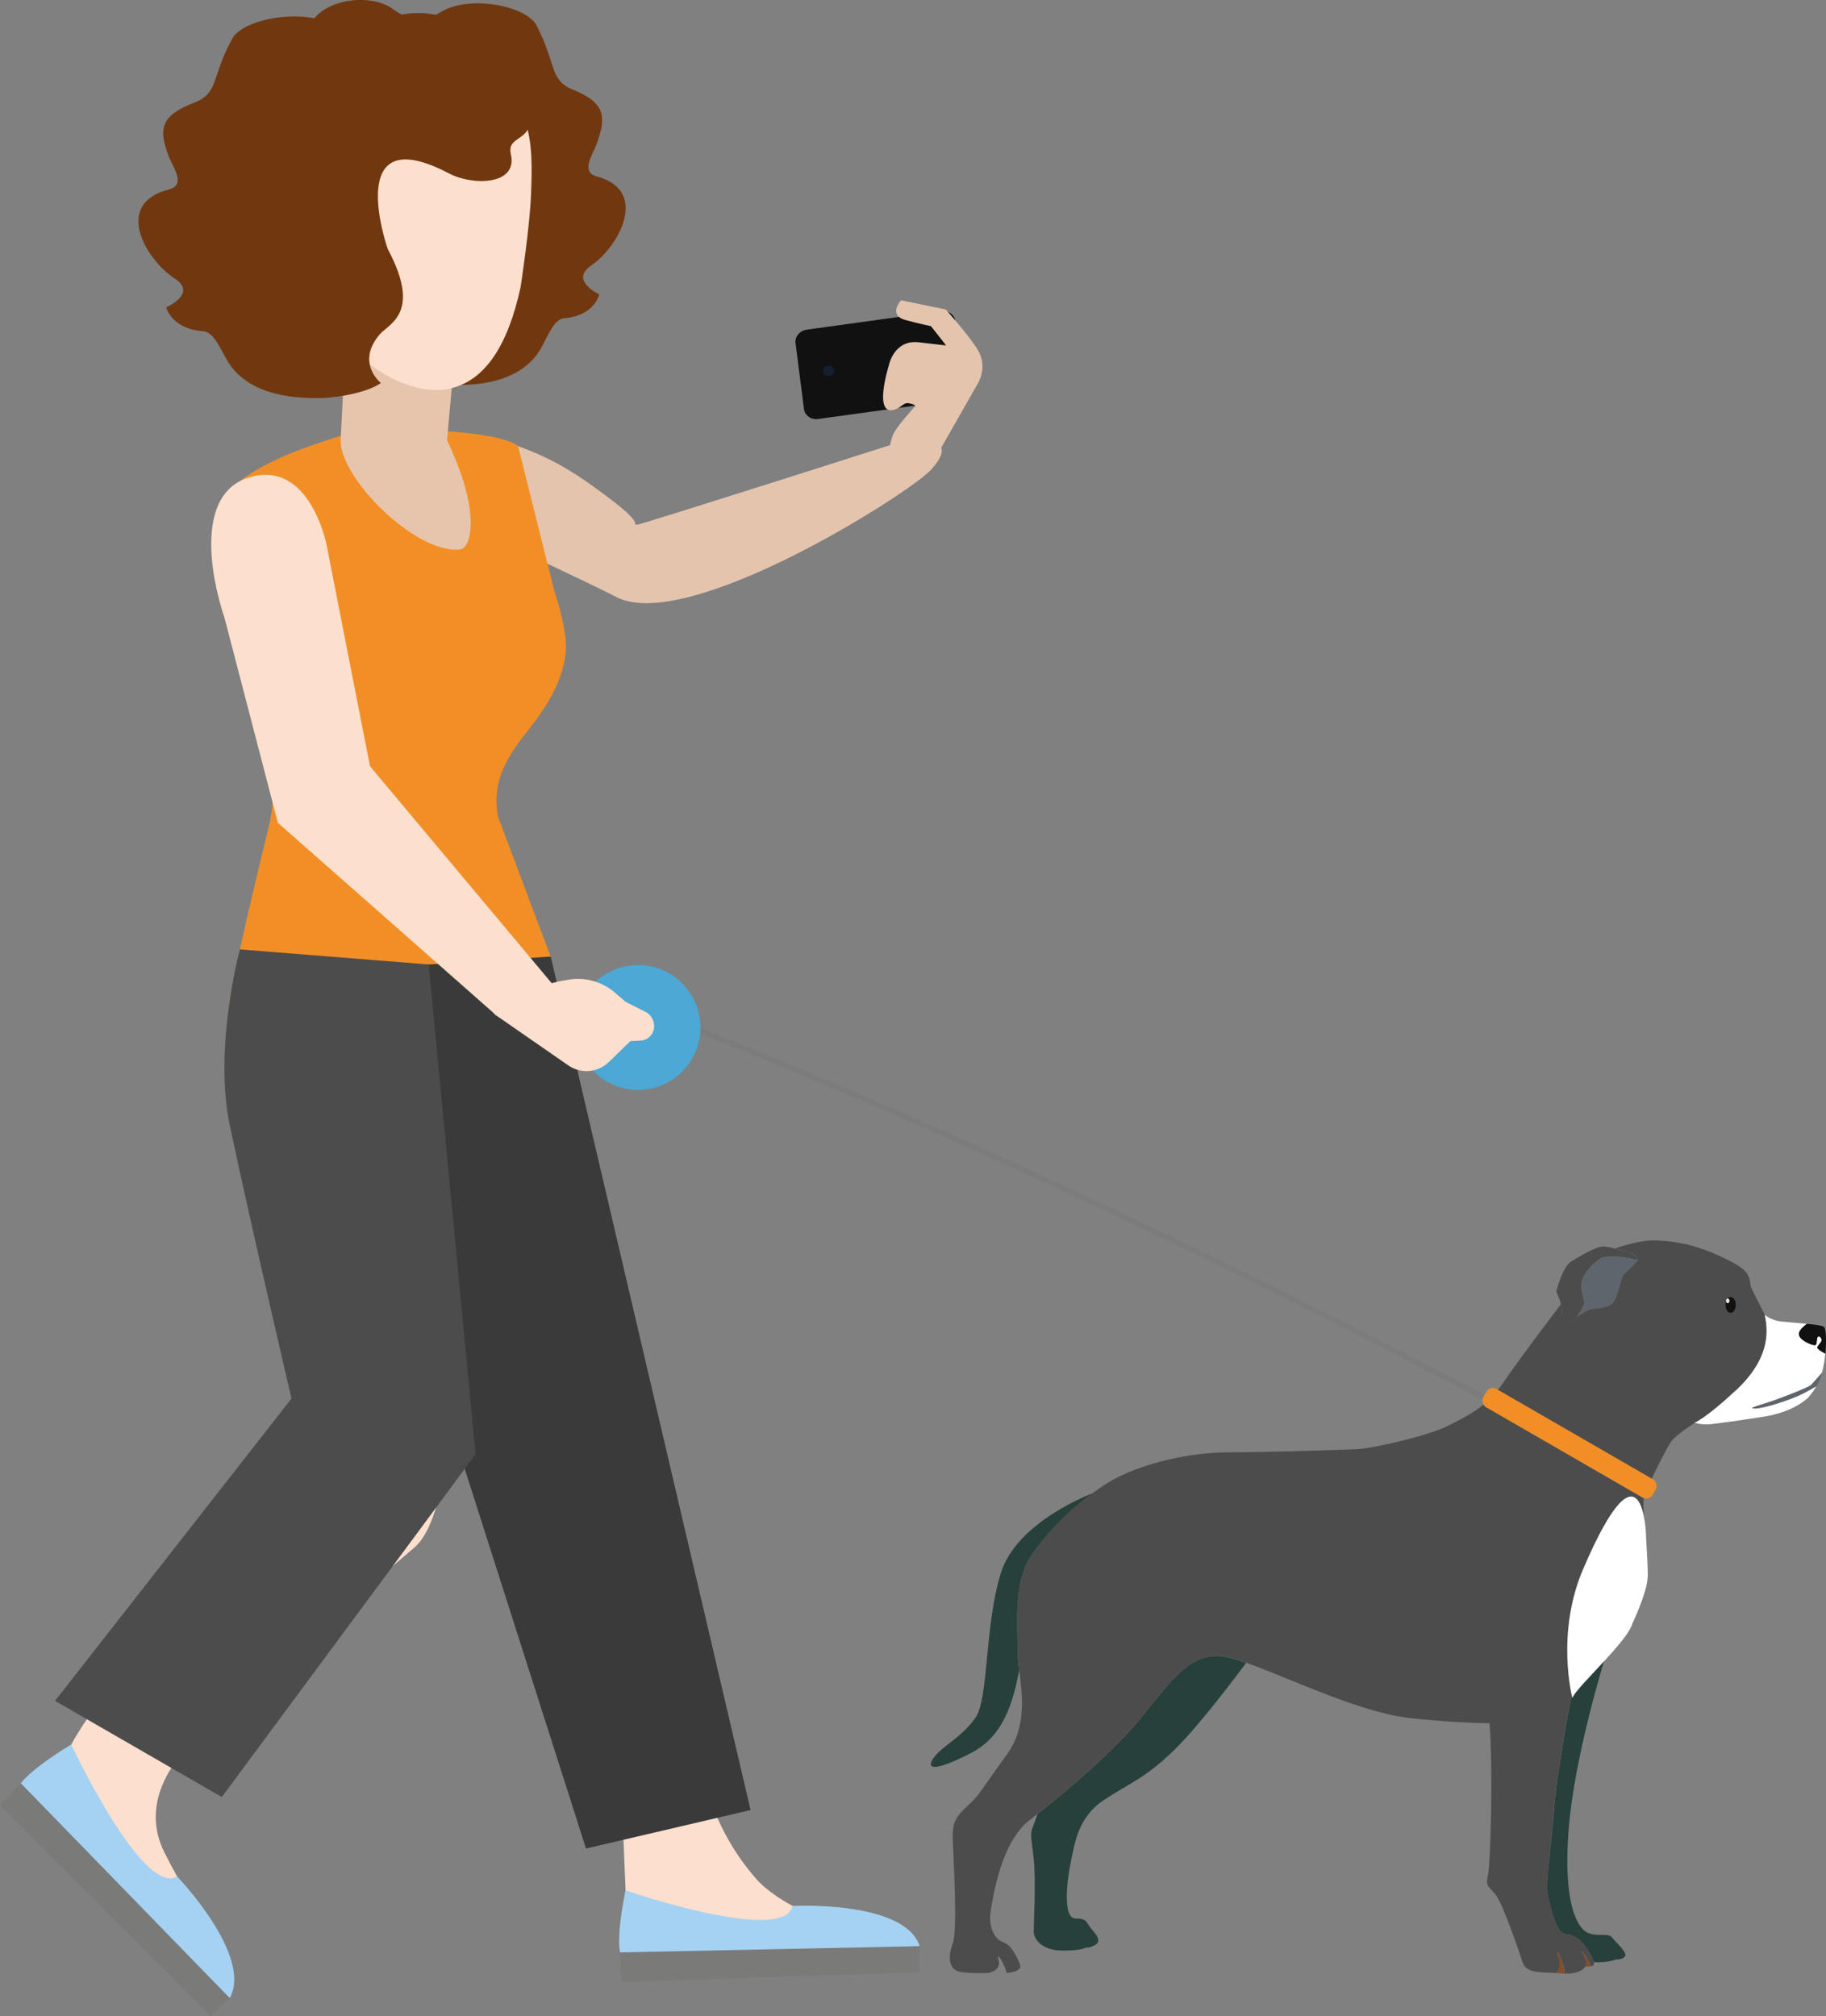 <?xml version="1.0" encoding="UTF-8"?> <svg xmlns="http://www.w3.org/2000/svg" id="Layer_2" data-name="Layer 2" viewBox="0 0 282.28 311.65"><rect x="0" y="0" width="282.28" height="311.65" fill="#808080" stroke="none"/><defs><style> .cls-1 { fill: #1a3661; opacity: .39; } .cls-1, .cls-2, .cls-3, .cls-4, .cls-5, .cls-6, .cls-7, .cls-8, .cls-9, .cls-10, .cls-11, .cls-12, .cls-13, .cls-14, .cls-15, .cls-16, .cls-17, .cls-18 { stroke-width: 0px; } .cls-2 { fill: #4c4c4d; } .cls-3 { fill: #5e656c; } .cls-4 { fill: #7a7a79; } .cls-5 { fill: #844e29; } .cls-6 { fill: #4ca8d4; } .cls-7 { fill: #28403c; } .cls-8 { fill: #713810; } .cls-9 { fill: #3a3a3a; } .cls-10 { fill: #111; } .cls-11 { fill: #a5d2f2; } .cls-12 { fill: #7c7c7d; } .cls-13 { fill: #fcdfcd; } .cls-14 { fill: #fff; } .cls-15 { fill: #e7c5ac; } .cls-16 { fill: #e4c4ad; } .cls-17 { fill: #f18f26; } .cls-18 { fill: #eee2d9; } </style></defs><g id="Layer_1-2" data-name="Layer 1"><g><path class="cls-16" d="m94.72,77.42c-6.44-4.91-10.03-7-17.17-9.33-4.8-1.56-6.11,12.86-6.11,12.86,0,0,20.71,9.66,23.74,11.29,10.93,5.89,45.5-16,48.8-19.68,5.34-5.96-4.3-4.41-4.3-4.41,0,0-40.73,13-41.18,12.96-1.02-.09,1.31.2-3.77-3.68Z"></path><g><path class="cls-10" d="m124.7,50.97c-1.08.15-1.85,1.08-1.72,2.07l1.31,10.2c.13,1,1.1,1.68,2.18,1.53l20.8-2.87c1.08-.15,1.84-1.07,1.72-2.07l-1.31-10.21c-.13-.99-1.11-1.68-2.18-1.53l-20.8,2.87Z"></path><path class="cls-1" d="m127.32,57.67c.21.4.73.56,1.17.35.43-.2.62-.69.41-1.09-.21-.4-.73-.55-1.16-.35-.44.2-.62.69-.42,1.09Z"></path></g><path class="cls-16" d="m143.72,72.34l7.36-12.92s1.83-2.64-.06-5.56c-1.47-2.28-4.81-6.02-4.81-6.02l-6.92-1.42s-2.09,2.29.69,3.05c2.05.56,3.94.95,3.94.95l2.34,2.98s-3.15-.35-4.17-.48c-3.96-.5-4.71,3.65-4.71,3.65,0,0-2.44,7.75.87,6.76,1.14-.34,1.43-1.14,2.21-1,1.1.2,1.02.45,1.02.45,0,0-3.1,3.37-3.49,4.57-.52,1.6-1.32,3.98,1.89,5.52,3.11,1.5,3.85-.52,3.85-.52Z"></path><g><g><path class="cls-12" d="m240.97,222.66l.4-.79c-91.93-49.28-146.54-67.91-146.96-68.27l-.57.68c.41.35,55.11,19.04,147.12,68.39Z"></path><path class="cls-6" d="m88.98,158.83c0,5.34,4.32,9.65,9.65,9.65,5.33,0,9.65-4.32,9.65-9.65,0-5.33-4.32-9.65-9.65-9.65-5.34,0-9.65,4.32-9.65,9.65Z"></path></g><path class="cls-8" d="m91.38,41.06c4.19-2.86,9.15-11.56.85-13.8-2.55-.69-.57-3.43-.01-4.96,1.6-4.37,1.31-6.41-3.69-8.46-3.67-1.5-2.48-4.01-5.6-9.93-1.6-3.05-10.52-4.77-14.89-1.99-2.98,1.89-5.33.93-7.31-.53-3.97-2.91-13.29-1.24-13.29,4.66l-1.96.64s-6.29,2.11-6.29,9.44c0,3.78,3.54,2.82,2.92,5.68-1.06,4.81,5.57,4.92,9.07,2.98,15.64-8.66,9.08,11.48,8.95,11.74-4.99,9.86-.13,11.5,1.19,13.13,3.58,4.41-.17,7.53-.17,7.53,2.64,1.89,7.89,2.33,8.59,2.33,2.51,0,9.34.2,13.1-4.5,1.59-1.99,2.45-5.66,4.37-5.82,4.76-.4,5.42-3.71,5.42-3.71,0,0-4.63-2.12-1.25-4.43Z"></path><path class="cls-13" d="m116.84,290.37c-6.55-7.51-7.89-15.3-7.89-15.3l-12.25-49.29s-9.18-59.94-9.93-63.08c-.28-1.17-.65-2.46-.91-3.31l-34.7,5.89-1.43,4.61c1.05,8.73,7.36,16.08,9.65,21.03.66,1.47,19.92,36.98,19.73,41.75-.66,16.72,15.66,48.04,17.27,51.69l.43,10.35c.61,1.9.72,3.35,3.28,4.28,10.45,3.82,17.54,2.77,17.54,2.77,2.55-.1,9.46-.93,10.57-1.86,2.77-2.31,2.61-1.09-.8-3.08-.14-.08-7.07-2.46-10.56-6.45Z"></path><path class="cls-13" d="m25.4,286.33c-5.09-10.32,6.15-18.58,6.15-18.58,0,0,21.72-19.4,32.43-28.46,11.26-9.52,2.71-76.14,3.57-79.25.32-1.16.62-2.47.8-3.34l-30-5.94-1.96,2.52c-3.31,8.15,2.47,13.12,2.08,18.56-.13,1.61,14.58,53.73,9.84,54.23-5.89.62-37.54,41.13-37.89,45.1l-3.11,6.51c-.39,1.96-.34,2.86.8,5.34,5.21,11.38,9.13,12.64,9.13,12.64,2.28,1.14,12.08,4.79,13.51,4.51,3.54-.68,2.81.31.78-3.08-.08-.14-3.77-5.99-6.12-10.75Z"></path><path class="cls-17" d="m80.08,68.91l5.65,22.58s2.02,5.84,1.74,9.2c-.39,4.77-3.55,9.03-3.76,9.37-2.26,3.69-8.33,8.61-6.7,16.25l8.15,21.66.45,4.09s-2,4.92-13.31,8.88c-22.19,7.78-36.92-4.12-36.92-4.12-.83-.75,6.29-29.55,6.29-29.55.48-2.26.65-4.59.48-6.9l-5.71-19.36s-6.45-18.86-1.82-24.33c4.28-5.05,13.15-7.74,18.76-9.56,1.21-.39,4.37-.81,7.42-.74,0,0,15.37-.11,19.25,2.51Z"></path><path class="cls-15" d="m69.11,68.07c5.19,10.81,3.9,16.65,1.95,16.87-6.73.75-18.8-11.21-18.39-17.1l1.23-24.3,17.23,1.91-2.02,22.62Z"></path><path class="cls-13" d="m70.1,11.05c12.88,1.08,12.25,11.83,11.99,19-.18,5.02-1.61,14.33-1.61,14.33-1.99,9.18-5.55,14.29-10.56,15.59-6.26,1.63-14.29-3.13-20.72-11.76-5.68-7.64-6.18-12.44-6.25-13.58l-2.43-28.11s22.72,3.96,29.57,4.54Z"></path><polygon class="cls-9" points="56.1 149.75 85.14 147.87 116.03 279.8 90.59 285.75 61.36 194.25 56.1 149.75"></polygon><path class="cls-13" d="m86.65,153.62l-9.6,3.52-.36-.21-33.73-29.74-8.25-31.67c-2.34-6.97-4.29-19.14,3.64-21.67,9.48-3.05,12.12,10.29,12.12,10.29l6.73,34.31,29.45,35.16Z"></path><path class="cls-13" d="m79.95,154.59c2.15-1.56,4.63-2.61,7.25-3.03l.75-.13c2.52-.41,5.12.31,7.06,1.97l1.73,1.48,3.02,1.51c.96.48,1.5,1.53,1.34,2.59-.15,1.04-1.02,1.82-2.06,1.88l-1.59.08-3.34,3.24c-1.68,1.63-4.3,1.86-6.23.53l-11.34-7.86c-1.46-1.45,1.79-1.09,3.39-2.26Z"></path><path class="cls-8" d="m27.03,43.08c-4.41-2.86-9.65-11.56-.9-13.8,2.69-.69.6-3.43.01-4.96-1.69-4.37-1.38-6.41,3.89-8.46,3.87-1.5,2.61-4.01,5.9-9.93,1.69-3.05,11.09-4.77,15.7-1.99,3.14,1.89,5.62.93,7.71-.53,4.19-2.91,14.01-1.24,14.01,4.66l2.07.64s6.63,2.11,6.63,9.44c0,3.78-3.74,2.82-3.08,5.68,1.12,4.81-5.87,4.92-9.56,2.98-16.49-8.66-9.57,11.48-9.44,11.74,5.26,9.86.14,11.5-1.26,13.13-3.78,4.41.18,7.53.18,7.53-2.78,1.89-8.31,2.32-9.05,2.32-2.65,0-9.85.2-13.81-4.5-1.68-1.99-2.58-5.66-4.61-5.82-5.02-.4-5.72-3.71-5.72-3.71,0,0,4.88-2.12,1.32-4.43Z"></path><path class="cls-2" d="m37.08,146.76l29.19,2.33,7.25,75.7-39.23,53-25.78-14.87,36.55-46.73s-6.35-27.17-9.54-42.26c-2.54-12.01,1.56-27.18,1.56-27.18Z"></path><path class="cls-11" d="m96.71,292.22s24.5,8.43,25.81,2.4c0,0,17.33-.91,19.65,6.22,0,0-38.53,9.42-45.76,2.27-1.72-1.7.29-10.89.29-10.89Z"></path><polygon class="cls-4" points="142.17 304.91 96.11 306.35 95.79 301.81 142.17 300.84 142.17 304.91"></polygon><path class="cls-11" d="m11,269.67s11.08,23.57,16.39,20.4c0,0,11.75,12.23,8.13,18.8,0,0-33.21-21.68-32.94-31.84.07-2.42,8.43-7.36,8.43-7.36Z"></path><polygon class="cls-4" points="32.54 311.65 0 279.02 3.21 275.65 35.51 308.86 32.54 311.65"></polygon><g><g><path class="cls-10" d="m279.73,207.75c1.21.51,1.1.09,1.18-.67.08-.76.51-.46.65-.08.14.39-.31.62-.62,1.21-.15.29.52.68,1.24,1.07.2-2.05.12-3.96-.25-4.18-.37-.22-1.21-.33-2.62-.46-.42.31-.93.75-1.13,1.17-.36.76.34,1.42,1.55,1.93Z"></path><path class="cls-2" d="m241.31,201.62c.11.42.19.88.19,1.35,0,1.67.12,2.16,1.05,1.73.4-.19.82-.61,1.18-1.1.47-.63.87-1.37,1.08-1.83.37-.82-.56-2.02-.31-3.51.25-1.49,2.04-3.28,3.1-3.78,1.05-.5,3.68-.12,4.67.09l.99.22s-.45-.87-1.24-1.11c0,0-1.18-.39-2.35-.68-.7-.17-1.39-.31-1.83-.31-1.18,0-3.53,1.46-4.92,2.29-1.39.84-2.23,4.4-2.32,4.58-.07.13.43.97.71,2.05Z"></path><path class="cls-7" d="m150.06,271.01c5.13-2.62,6.56-7.94,7.5-12.83-.14-1.11-.25-2.12-.25-3,0-3.9-.65-10.49,2.04-14.58,2.27-3.44,5.72-6.94,9.52-9.74-.18.07-11.68,4.32-14.16,12.34-2.51,8.08-1.86,19.37-3.9,22.31-2.04,2.95-5.01,4.34-6.32,6.01-1.3,1.67-.88,2.79,5.57-.51Z"></path><path class="cls-3" d="m271.36,217.76c1.3,0,5.36-1.29,7.35-2.29.98-.5,1.63-.88,2.08-1.15.23-.39.42-.78.57-1.16.11-.29.22-.62.31-.97-.61.7-1.49,1.72-1.75,1.94-.4.36-4.84,2.11-6.68,2.69-1.84.58-3.18.94-1.88.94Z"></path><path class="cls-5" d="m240.48,305c.33.01.66.03,1,.06.13.01.26.02.38.02-.05-1.65-1.69-4.77-1-2.62.49,1.5,0,2.22-.39,2.54Z"></path><path class="cls-5" d="m244.66,302.06c.85,1.3.4,1.96.4,1.96l.7-.05s.08,0,.12-.01c-.49-1.63-1.95-3.02-1.22-1.91Z"></path><path class="cls-3" d="m243.73,203.6s1.45-.88,1.95-1.13c.5-.25,3.28,0,3.96-1.49.68-1.49,1.05-3.71,1.46-4.02.4-.31,2.17-2.17,2.17-2.17l-.99-.22c-.99-.22-3.62-.59-4.67-.09-1.05.5-2.85,2.29-3.1,3.78-.25,1.49.68,2.69.31,3.51-.21.46-.61,1.2-1.08,1.83Z"></path><path class="cls-7" d="m239.18,292.47c.31,1.42,1.24,6.38,2.79,6.5,1.55.12,2.82,1.19,3.79,2.96.35.64.54,1.08.61,1.38,2.16.13,3.39-.4,3.39-.4,0,0,1.17.04,1.48-.54.31-.58-1.39-2.06-2.02-2.87-.63-.81-2.42,0-3.93-.81-1.51-.81-3.69-4.66-2.79-15.96.89-11.21,5.52-26.12,5.59-26.35-2.4,2.62-4.98,5.19-5.18,6.01-.37,1.49-2.35,12.63-2.66,17.21-.31,4.58-1.36,11.45-1.05,12.88Z"></path><path class="cls-7" d="m159.8,287.35c.36,3.81,0,9.91,0,11.21,0,1.3,1.39,2.96,4.48,2.97,3.09,0,3.5-.45,3.5-.45,0,0,.58.09,1.48-.4.9-.49.58-1.26-.4-2.33-.98-1.08-.64-1.79-2.61-1.79s-1.35-5.74-.72-8.7c.63-2.96,1.08-6.91,5.11-9.6,4.04-2.69,6.37-3.32,10.94-7.8,3.72-3.64,9.15-10.84,11.06-13.41-1.13-.4-2.13-.71-2.94-.88-5.48-1.15-8.45,3.38-13.19,9.23-4.32,5.33-11.57,11.44-16.12,15.01-.2.59-.41,1.17-.6,1.66-.66,1.7-.36,1.48,0,5.29Z"></path><path class="cls-2" d="m272.82,203.26c.63,2.85.65,6.9-4.49,11.71-4.62,4.32-6.38,5-6.38,5-.81.53-1.78,1.2-2.53,1.82-.49.4-.89.78-1.1,1.08-.87,1.28-4.1,7.67-4.24,9.01-.07.69.06,2.94.19,5.35.13,2.29.28,4.71.28,6.02,0,1.12-.41,2.62-.89,3.99-.66,1.86-1.44,3.48-1.48,3.56,0,0,0,0,0,0-.31,1.25-2.14,3.42-4.1,5.56,0,0,0,0,0,0-2.4,2.62-4.98,5.19-5.18,6.01-.37,1.49-2.35,12.63-2.66,17.21-.31,4.58-1.36,11.45-1.05,12.88.31,1.42,1.24,6.38,2.79,6.5,1.55.12,2.82,1.19,3.79,2.96.35.64.54,1.08.61,1.38.1.47-.12.61-.48.65-.49-1.63-1.95-3.02-1.22-1.91.85,1.3.4,1.96.4,1.96,0,0-.59,1.18-3.19,1.07-.05-1.65-1.69-4.77-1-2.62.49,1.5,0,2.22-.39,2.54-2.5-.12-4.59.01-5.13-1.67-.6-1.9-2.97-8.73-4.04-10.26-1.07-1.53-1.76-1.21-1.3-3.25.39-1.73.8-16.32.24-23.42-3.03-.06-7.48-.26-12.41-.82-1.17-.13-2.41-.37-3.71-.68h0c-7.21-1.75-15.98-5.91-21.49-7.86h0c-1.13-.4-2.13-.71-2.94-.88-5.48-1.15-8.45,3.38-13.19,9.23-4.32,5.33-11.57,11.44-16.12,15.01-.44.35-.86.67-1.24.96-4.36,3.34-5.66,11.7-6.04,14.21-.37,2.51.79,4.04,1.44,4.41.65.37,1.21.42,1.86,1.35.65.93,1.53,2.55,1.25,2.88-.26.3-.48.64-2.06.78-.37-1.54-1.65-3.48-1.25-2.01.47,1.72-1.63,2.04-1.75,2.02,0,0-3.48.14-4.64-.32-1.16-.47-1.53-1.95-.7-4.23.84-2.28,0-14.72,0-16.58,0-1.86.28-2.88,2.23-4.64,1.95-1.76,2.14-2.51,6.13-7.99,3.1-4.25,2.4-9.23,1.92-13.07-.14-1.11-.25-2.12-.25-3,0-3.9-.65-10.49,2.04-14.58,2.27-3.44,5.72-6.94,9.52-9.74,0,0,0,0,0,0,.72-.53,1.44-1.03,2.18-1.5,2.5-1.6,6-2.88,9.62-3.72,0,0,0,0,0,0,3.1-.72,6.3-1.11,9.04-1.11,3.76,0,12.94-.22,19.91-.48h.01c2.44-.09,11.12-2.06,14.21-3.63,3.09-1.58,6-2.88,8.6-6.74.29-.43.63-.93,1.03-1.48h0s0,0,0,0c2.24-3.17,5.91-8.04,7.84-10.58.11.42.19.88.19,1.35s.12,2.16,1.05,1.73c.4-.19.82-.61,1.18-1.1,0,0,1.45-.88,1.95-1.13.49-.25,3.28,0,3.96-1.49.68-1.49,1.05-3.71,1.46-4.02.4-.31,2.17-2.17,2.17-2.17,0,0-.45-.87-1.24-1.11,0,0-1.18-.39-2.35-.68,2.15-.72,4.4-1.27,6.06-1.24,4.37.09,7.86,1.27,11.33,3,3.47,1.73,3.34,2.54,3.59,4.21"></path><path class="cls-10" d="m266.75,201.72c0,.68.35,1.22.79,1.22s.79-.55.79-1.22c0-.68-.35-1.22-.79-1.22s-.79.55-.79,1.22Z"></path><path class="cls-18" d="m266.82,201.09c0,.2.12.37.27.37s.27-.16.27-.37-.12-.37-.27-.37-.27.16-.27.37Z"></path><path class="cls-14" d="m254.45,237.36c.13,2.29.28,4.71.28,6.02s-.41,2.62-.89,3.99c-.66,1.86-1.44,3.48-1.48,3.56,0,0,0,0,0,0-.31,1.25-2.14,3.42-4.1,5.56,0,0,0,0,0,0-2.4,2.62-4.98,5.19-5.18,6.01,0,0-2.64-9.95,1.66-19.96,9.31-21.69,9.72-5.19,9.72-5.19Z"></path><path class="cls-14" d="m268.32,214.97c5.14-4.81,5.12-8.86,4.49-11.71.68.54,1.57.93,2.73,1.04,1.54.15,2.79.25,3.76.34-.42.31-.93.75-1.13,1.17-.36.76.34,1.42,1.55,1.93,1.21.51,1.1.09,1.18-.67.08-.76.51-.46.65-.08.14.39-.31.62-.62,1.21-.15.29.52.68,1.24,1.07-.1.99-.26,2.02-.5,2.89h0c-.61.7-1.49,1.72-1.75,1.95-.4.36-4.84,2.11-6.68,2.69-1.84.58-3.18.94-1.88.94s5.36-1.29,7.35-2.29c.98-.5,1.63-.88,2.08-1.15-.35.6-.78,1.19-1.26,1.74h0s0,0-.01.01c-.19.19-2.34,2.25-6.95,2.96-4.84.74-5.92.87-8.07,1.14-.84.1-1.66.03-2.55-.21,0,0,1.76-.68,6.38-5Z"></path></g><rect class="cls-17" x="227.53" y="221.49" width="30.22" height="3.25" rx="1.14" ry="1.14" transform="translate(341.21 537.65) rotate(-150)"></rect></g></g></g></g></svg> 